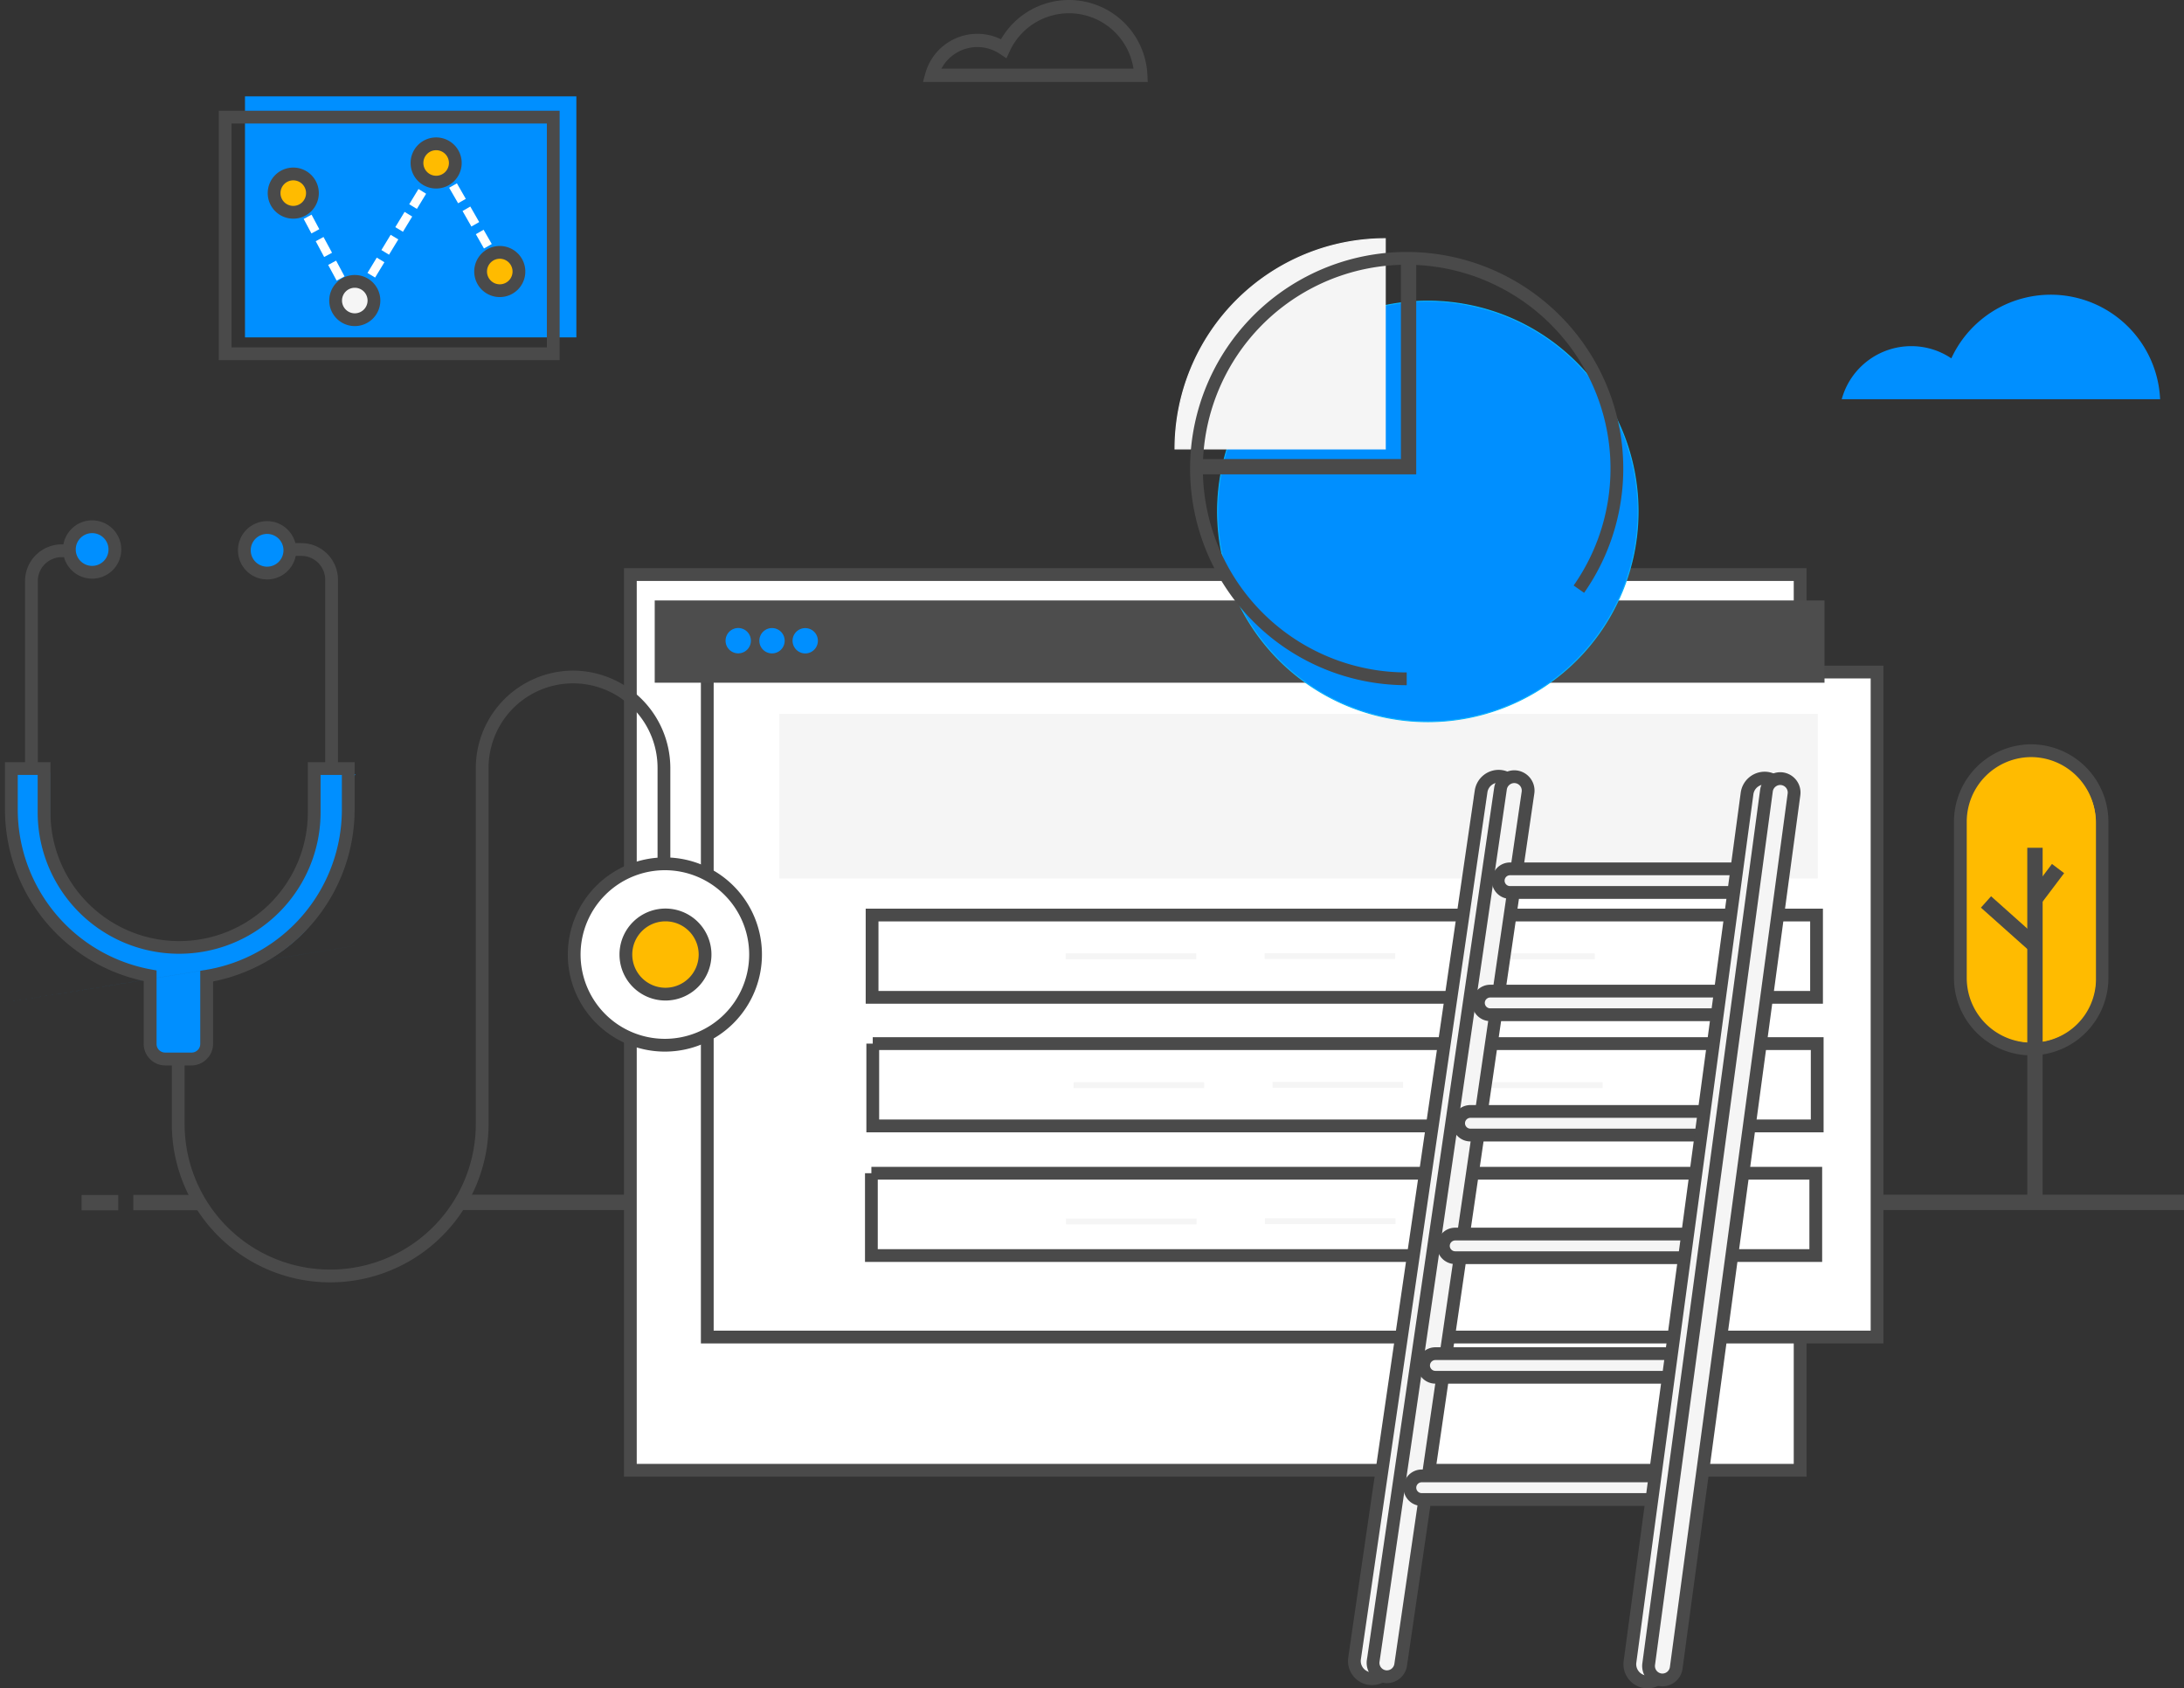 <?xml version="1.0" encoding="UTF-8"?>
        <svg xmlns='http://www.w3.org/2000/svg' xmlns:xlink='http://www.w3.org/1999/xlink' viewBox='0 0 1025.98 793.04'>
            <rect x="0" y="0" width="1025.98" height="793.04" fill="#333333" stroke="none"/>
            <g id='Layer_1-2' data-name='Layer 1'>
                <polygon
                    points='219.35 564.18 1022.98 564.18 1022.98 565.37 219.35 565.37 219.35 564.18 219.35 564.18'
                    fill='#231f20'
                    stroke='#4a4a4a'
                    stroke-miterlimit='2.61'
                    stroke-width='6'
                />
                <polygon
                    points='296.12 269.88 845.65 269.88 845.65 690.61 296.12 690.61 296.12 269.88 296.12 269.88'
                    fill='#fff'
                    stroke='#4a4a4a'
                    stroke-miterlimit='2.61'
                    stroke-width='6'
                    fillRule='evenodd'
                />
                <polygon
                    points='332.26 315.67 881.79 315.67 881.79 628.03 332.26 628.03 332.26 315.67 332.26 315.67'
                    fill='#fff'
                    stroke='#4a4a4a'
                    stroke-miterlimit='2.61'
                    stroke-width='6'
                    fillRule='evenodd'
                />
                <polygon
                    points='307.57 282.04 857.1 282.04 857.1 320.68 307.57 320.68 307.57 282.04 307.57 282.04'
                    fill='#4d4d4d'
                    fillRule='evenodd'
                />
                <polygon
                    points='366.12 335.35 853.93 335.35 853.93 412.63 366.12 412.63 366.12 335.35 366.12 335.35'
                    fill='#f5f5f5'
                    fillRule='evenodd'
                />
                <path
                    d='M409.68,429.8H853.36v38.66H409.68V429.8Zm.31,60.4H853.67v38.66H410V490.2Zm-.64,60.88H853v38.66H409.35V551.08Z'
                    fill='none'
                    stroke='#4a4a4a'
                    stroke-miterlimit='2.61'
                    stroke-width='6'
                />
                <polygon
                    points='500.61 447.84 561.96 447.84 561.96 450.58 500.61 450.58 500.61 447.84 500.61 447.84'
                    fill='#f5f5f5'
                    fillRule='evenodd'
                />
                <polygon
                    points='594.08 447.69 655.42 447.69 655.42 450.43 594.08 450.43 594.08 447.69 594.08 447.69'
                    fill='#f5f5f5'
                    fillRule='evenodd'
                />
                <polygon
                    points='687.81 447.83 749.16 447.83 749.16 450.57 687.81 450.57 687.81 447.83 687.81 447.83'
                    fill='#f5f5f5'
                    fillRule='evenodd'
                />
                <polygon
                    points='504.33 508.33 565.68 508.33 565.68 511.06 504.33 511.06 504.33 508.33 504.33 508.33'
                    fill='#f5f5f5'
                    fillRule='evenodd'
                />
                <polygon points='597.8 508.18 659.14 508.18 659.14 510.92 597.8 510.92 597.8 508.18 597.8 508.18' fill='#f5f5f5' fillRule='evenodd' />
                <polygon
                    points='691.53 508.32 752.88 508.32 752.88 511.06 691.53 511.06 691.53 508.32 691.53 508.32'
                    fill='#f5f5f5'
                    fillRule='evenodd'
                />
                <polygon
                    points='500.75 572.37 562.1 572.37 562.1 575.11 500.75 575.11 500.75 572.37 500.75 572.37'
                    fill='#f5f5f5'
                    fillRule='evenodd'
                />
                <polygon
                    points='594.22 572.22 655.57 572.22 655.57 574.96 594.22 574.96 594.22 572.22 594.22 572.22'
                    fill='#f5f5f5'
                    fillRule='evenodd'
                />
                <path
                    d='M670.76,141.47A98.75,98.75,0,1,1,572,240.21a98.75,98.75,0,0,1,98.74-98.74Z'
                    fill="#008fff"
                    stroke='#08b2fd'
                    stroke-miterlimit='2.61'
                    stroke-width='0.5'
                    fillRule='evenodd'
                />
                <polygon
                    points='662.3 121.66 662.3 219.81 563.08 219.81 563.08 218.62 661.11 218.62 661.11 121.66 662.3 121.66 662.3 121.66'
                    fill='#231f20'
                    stroke='#4a4a4a'
                    stroke-miterlimit='2.61'
                    stroke-width='6'
                />
                <path
                    d='M650.75,210.88V112.13A98.76,98.76,0,0,0,552,210.88Z'
                    fill='#f5f5f5'
                    stroke='#f5f5f5'
                    stroke-miterlimit='2.61'
                    stroke-width='0.5'
                    fillRule='evenodd'
                />
                <path d='M660.83,318.85a98.75,98.75,0,1,1,80.88-42.11' fill='none' stroke='#4a4a4a' stroke-miterlimit='2.61' stroke-width='6' />
                <path d='M346.85,306.89a5.95,5.95,0,1,0-6-5.95,5.94,5.94,0,0,0,6,5.95Z' fill="#008fff" fillRule='evenodd' />
                <path d='M362.66,306.91a5.95,5.95,0,1,0-5.94-5.94,5.94,5.94,0,0,0,5.94,5.94Z' fill="#008fff" fillRule='evenodd' />
                <path d='M378.26,306.93a5.95,5.95,0,1,0-5.94-5.95,6,6,0,0,0,5.94,5.95Z' fill="#008fff" fillRule='evenodd' />
                <g id='cloud-1'>
                    <path
                        d='M897.84,162.59a33.63,33.63,0,0,1,18.84,5.73,51.43,51.43,0,0,1,98.08,19.2H865.19a33.86,33.86,0,0,1,32.65-24.93Z'
                        fill="#008fff"
                        fillRule='evenodd'
                    />
                </g>
                <g id='cloud-2'>
                    <path
                        d='M459.11,19a22.12,22.12,0,0,1,12.39,3.76,33.77,33.77,0,0,1,64.41,12.61H437.68A22.22,22.22,0,0,1,459.11,19Z'
                        fill='none'
                        stroke='#4a4a4a'
                        stroke-miterlimit='2.61'
                        stroke-width='6.23'
                    />
                </g>
                <path
                    d='M636.33,779l59.45-407.3a8.34,8.34,0,0,1,9.43-7h0a8.35,8.35,0,0,1,7,9.43l-59.45,407.3a8.34,8.34,0,0,1-9.43,7h0a8.34,8.34,0,0,1-7-9.43Z'
                    fill='#f5f5f5'
                    stroke='#4a4a4a'
                    stroke-miterlimit='2.61'
                    stroke-width='6'
                    fillRule='evenodd'
                />
                <path
                    d='M645.1,780.09l59.79-409.68a6.55,6.55,0,0,1,7.41-5.52h0a6.54,6.54,0,0,1,5.51,7.4L658,782a6.56,6.56,0,0,1-7.41,5.52h0a6.55,6.55,0,0,1-5.51-7.41Z'
                    fill='#f5f5f5'
                    stroke='#4a4a4a'
                    stroke-miterlimit='2.61'
                    stroke-width='6'
                    fillRule='evenodd'
                />
                <path
                    d='M709.37,408.11H817.05a5.57,5.57,0,0,1,5.55,5.55h0a5.56,5.56,0,0,1-5.55,5.54H709.37a5.55,5.55,0,0,1-5.55-5.54h0a5.56,5.56,0,0,1,5.55-5.55Z'
                    fill='#f5f5f5'
                    stroke='#4a4a4a'
                    stroke-miterlimit='2.61'
                    stroke-width='6'
                    fillRule='evenodd'
                />
                <path
                    d='M700.07,465.54H807.75a5.56,5.56,0,0,1,5.55,5.54h0a5.57,5.57,0,0,1-5.55,5.55H700.07a5.57,5.57,0,0,1-5.55-5.55h0a5.56,5.56,0,0,1,5.55-5.54Z'
                    fill='#f5f5f5'
                    stroke='#4a4a4a'
                    stroke-miterlimit='2.61'
                    stroke-width='6'
                    fillRule='evenodd'
                />
                <path
                    d='M690.76,522.06H798.45a5.57,5.57,0,0,1,5.55,5.55h0a5.56,5.56,0,0,1-5.55,5.54H690.76a5.55,5.55,0,0,1-5.54-5.54h0a5.56,5.56,0,0,1,5.54-5.55Z'
                    fill='#f5f5f5'
                    stroke='#4a4a4a'
                    stroke-miterlimit='2.61'
                    stroke-width='6'
                    fillRule='evenodd'
                />
                <path
                    d='M683.61,579.66H791.3a5.56,5.56,0,0,1,5.54,5.55h0a5.55,5.55,0,0,1-5.54,5.54H683.61a5.56,5.56,0,0,1-5.55-5.54h0a5.57,5.57,0,0,1,5.55-5.55Z'
                    fill='#f5f5f5'
                    stroke='#4a4a4a'
                    stroke-miterlimit='2.61'
                    stroke-width='6'
                    fillRule='evenodd'
                />
                <path
                    d='M674.31,635.83H782a5.56,5.56,0,0,1,5.54,5.55h0a5.55,5.55,0,0,1-5.54,5.54H674.31a5.56,5.56,0,0,1-5.55-5.54h0a5.57,5.57,0,0,1,5.55-5.55Z'
                    fill='#f5f5f5'
                    stroke='#4a4a4a'
                    stroke-miterlimit='2.61'
                    stroke-width='6'
                    fillRule='evenodd'
                />
                <path
                    d='M667.87,693.25H775.56a5.56,5.56,0,0,1,5.54,5.55h0a5.55,5.55,0,0,1-5.54,5.54H667.87a5.56,5.56,0,0,1-5.55-5.54h0a5.57,5.57,0,0,1,5.55-5.55Z'
                    fill='#f5f5f5'
                    stroke='#4a4a4a'
                    stroke-miterlimit='2.61'
                    stroke-width='6'
                    fillRule='evenodd'
                />
                <path
                    d='M765.72,780.61l55-407.92a8.35,8.35,0,0,1,9.36-7.13h0a8.34,8.34,0,0,1,7.13,9.35l-55,407.92a8.35,8.35,0,0,1-9.36,7.13h0a8.34,8.34,0,0,1-7.13-9.35Z'
                    fill='#f5f5f5'
                    stroke='#4a4a4a'
                    stroke-miterlimit='2.61'
                    stroke-width='6'
                    fillRule='evenodd'
                />
                <path
                    d='M774.5,781.69l55.33-410.31a6.55,6.55,0,0,1,7.34-5.6h0a6.55,6.55,0,0,1,5.6,7.34L787.44,783.43a6.55,6.55,0,0,1-7.34,5.6h0a6.55,6.55,0,0,1-5.6-7.34Z'
                    fill='#f5f5f5'
                    stroke='#4a4a4a'
                    stroke-miterlimit='2.61'
                    stroke-width='6'
                    fillRule='evenodd'
                />
                <g id='object'>
                    <polygon
                        points='115.09 45.26 270.76 45.26 270.76 158.47 115.09 158.47 115.09 45.26 115.09 45.26'
                        fill="#008fff"
                        fillRule='evenodd'
                    />
                    <polygon
                        points='105.77 55.01 259.9 55.01 259.9 166.16 105.77 166.16 105.77 55.01 105.77 55.01'
                        fill='none'
                        stroke='#4a4a4a'
                        stroke-miterlimit='2.61'
                        stroke-width='6'
                    />
                    <path
                        d='M166.67,132.17a9,9,0,1,1-9,9,9,9,0,0,1,9-9Z'
                        fill='#f5f5f5'
                        stroke='#4a4a4a'
                        stroke-miterlimit='2.61'
                        stroke-width='6'
                        fillRule='evenodd'
                    />
                    <path
                        d='M137.77,81.71a9,9,0,1,1-9,9,9,9,0,0,1,9-9Z'
                        fill="#ffbb00"
                        stroke='#4a4a4a'
                        stroke-miterlimit='2.61'
                        stroke-width='6'
                        fillRule='evenodd'
                    />
                    <path
                        d='M204.89,67.55a9,9,0,1,1-9,9,9,9,0,0,1,9-9Z'
                        fill="#ffbb00"
                        stroke='#4a4a4a'
                        stroke-miterlimit='2.61'
                        stroke-width='6'
                        fillRule='evenodd'
                    />
                    <path
                        d='M234.78,118.54a9,9,0,1,1-9,9,9,9,0,0,1,9-9Z'
                        fill="#ffbb00"
                        stroke='#4a4a4a'
                        stroke-miterlimit='2.61'
                        stroke-width='6'
                        fillRule='evenodd'
                    />
                    <path
                        d='M146.36,100.83l3.64,6.82-3.7,2-3.64-6.82,3.7-2Zm1.92,12.49,3.7-2,4,7.4-3.7,2-3.95-7.4Zm5.92,11.1,3.7-2,3.95,7.4-3.7,2-4-7.4Z'
                        fill='#fff'
                    />
                    <path
                        d='M176.22,130.38l-3.59-2.18L177,121l3.58,2.18-4.35,7.17Zm6.53-10.75-3.58-2.18,4.35-7.17,3.59,2.18-4.36,7.17Zm6.54-10.76-3.59-2.17,4.36-7.17,3.58,2.18-4.35,7.16Zm6.53-10.75-3.58-2.18,4.35-7.16L200.18,91l-4.36,7.17Z'
                        fill='#fff'
                    />
                    <path
                        d='M227.37,116.75,223.54,110l3.64-2.09,3.84,6.71-3.65,2.09Zm-2.27-12.44-3.65,2.09-4.16-7.28L220.93,97l4.17,7.28Zm-6.25-10.92-3.64,2.08L211,88.19l3.64-2.08,4.17,7.28Z'
                        fill='#fff'
                    />
                </g>
                <path
                    d='M165.48,366.43v19.48c0,18.75-9,36-20.37,49.3-11,12.94-28.42,22.19-45.69,25.55V488a9.31,9.31,0,0,1-2.75,6.61h0a9.32,9.32,0,0,1-6.6,2.75H78.54a9.36,9.36,0,0,1-6.6-2.74h0a9.36,9.36,0,0,1-2.74-6.6V460.53c-17-3.6-34.13-13.62-44.92-26.51-11.1-13.26-20.68-29.58-20.68-48.11v-23l19.85,0V387A56,56,0,0,0,39.93,426.6c10.18,10.17,29.25,16.49,44.69,16.49s33.78-6.32,44-16.49A56,56,0,0,0,145.07,387V363.66l21.85,0-1.44,2.79ZM96.2,455.7c264.94-43-314.2,50.95,0,0Z'
                    fill="#008fff"
                />
                <path
                    d='M312.34,405.75a42.6,42.6,0,1,1-42.6,42.6,42.6,42.6,0,0,1,42.6-42.6Z'
                    fill='#fff'
                    stroke='#4a4a4a'
                    stroke-miterlimit='2.61'
                    stroke-width='6'
                    fillRule='evenodd'
                />
                <path
                    d='M312.62,429.76a18.6,18.6,0,1,1-18.6,18.6,18.6,18.6,0,0,1,18.6-18.6Z'
                    fill="#ffbb00"
                    stroke='#4a4a4a'
                    stroke-miterlimit='2.61'
                    stroke-width='6'
                    fillRule='evenodd'
                />
                <path
                    d='M269.21,315a45.82,45.82,0,0,1,45.69,45.69v47.72h-6V360.67a39.69,39.69,0,0,0-79.38,0v80.12h0v87.15a74.4,74.4,0,0,1-148.8,0V497.11h6v30.83a68.4,68.4,0,0,0,136.8,0V427.62h0V360.67A45.82,45.82,0,0,1,269.21,315Z'
                    fill='#4a4a4a'
                />
                <path
                    d='M166.59,361v19.43A82.44,82.44,0,0,1,100.1,461v29.33a10,10,0,0,1-3,7.12h0a10,10,0,0,1-7.11,3H77.61a10.07,10.07,0,0,1-7.1-2.95v0a10,10,0,0,1-3-7.1V460.79A82.42,82.42,0,0,1,2.34,380.44V358l21.37,0v23.59a60.45,60.45,0,0,0,120.9,0V358l22,0v3ZM17.71,364l-9.37,0v16.43a76.43,76.43,0,0,0,62.73,74.95l2.48.44v34.54a4,4,0,0,0,1.18,2.87v0a4.07,4.07,0,0,0,2.87,1.18H90a4.05,4.05,0,0,0,2.87-1.18v0a4,4,0,0,0,1.2-2.87V456l2.53-.41a76.39,76.39,0,0,0,64-75.15V364h-10v17.54a66.45,66.45,0,0,1-132.9,0V364Z'
                    fill='#4a4a4a'
                />
                <path d='M28.94,255.71h6.83v6H28.94a11.2,11.2,0,0,0-11.17,11.17v87.49h-6V272.88a17.21,17.21,0,0,1,17.17-17.17Z' fill='#4a4a4a' />
                <path d='M141.6,255.11h-6.83v6h6.83a11.2,11.2,0,0,1,11.17,11.17v87.49h6V272.28a17.21,17.21,0,0,0-17.17-17.17Z' fill='#4a4a4a' />
                <path
                    d='M43.27,247.42a10.69,10.69,0,1,1-10.68,10.69,10.68,10.68,0,0,1,10.68-10.69Z'
                    fill="#008fff"
                    stroke='#4a4a4a'
                    stroke-miterlimit='2.61'
                    stroke-width='6'
                    fillRule='evenodd'
                />
                <path
                    d='M125.47,247.79a10.69,10.69,0,1,1-10.68,10.69,10.69,10.69,0,0,1,10.68-10.69Z'
                    fill="#008fff"
                    stroke='#4a4a4a'
                    stroke-miterlimit='2.61'
                    stroke-width='6'
                    fillRule='evenodd'
                />
                <path
                    d='M954.2,352.62h0a33.39,33.39,0,0,1,33.27,33.27v73.56a33.39,33.39,0,0,1-33.27,33.27h0a33.36,33.36,0,0,1-33.28-33.27V385.89a33.36,33.36,0,0,1,33.28-33.27Z'
                    fill="#ffbb00"
                    stroke='#4a4a4a'
                    stroke-miterlimit='10'
                    stroke-width='6'
                    fillRule='evenodd'
                />
                <polygon points='969.67 410.13 959 424.28 953.28 419.96 963.95 405.81 969.67 410.13 969.67 410.13' fill='#4a4a4a' />
                <polygon points='935.35 420.99 958.26 441.43 953.5 446.77 930.58 426.33 935.35 420.99 935.35 420.99' fill='#4a4a4a' />
                <path
                    d='M975.33,365a29.62,29.62,0,0,1,9.29,21.51V460a29.78,29.78,0,0,1-29.68,29.68h0a29.78,29.78,0,0,1-28.73-22.24,29.53,29.53,0,0,0,20.38,8.16h0a29.79,29.79,0,0,0,29.69-29.69V372.4a29.36,29.36,0,0,0-.95-7.42Z'
                    fill="#ffbb00"
                    fillRule='evenodd'
                />
                <polygon points='955.99 567.14 952.36 567.14 952.36 398.21 959.57 398.21 959.57 567.14 955.99 567.14 955.99 567.14' fill='#4a4a4a' />
                <polygon
                    points='65.63 564.27 92.26 564.27 92.26 565.47 65.63 565.47 65.63 564.27 65.63 564.27'
                    fill='#231f20'
                    stroke='#4a4a4a'
                    stroke-miterlimit='2.61'
                    stroke-width='6'
                />
                <polygon
                    points='41.33 564.31 52.55 564.31 52.55 565.5 41.33 565.5 41.33 564.31 41.33 564.31'
                    fill='#231f20'
                    stroke='#4a4a4a'
                    stroke-miterlimit='2.61'
                    stroke-width='6'
                />
            </g>
        </svg>